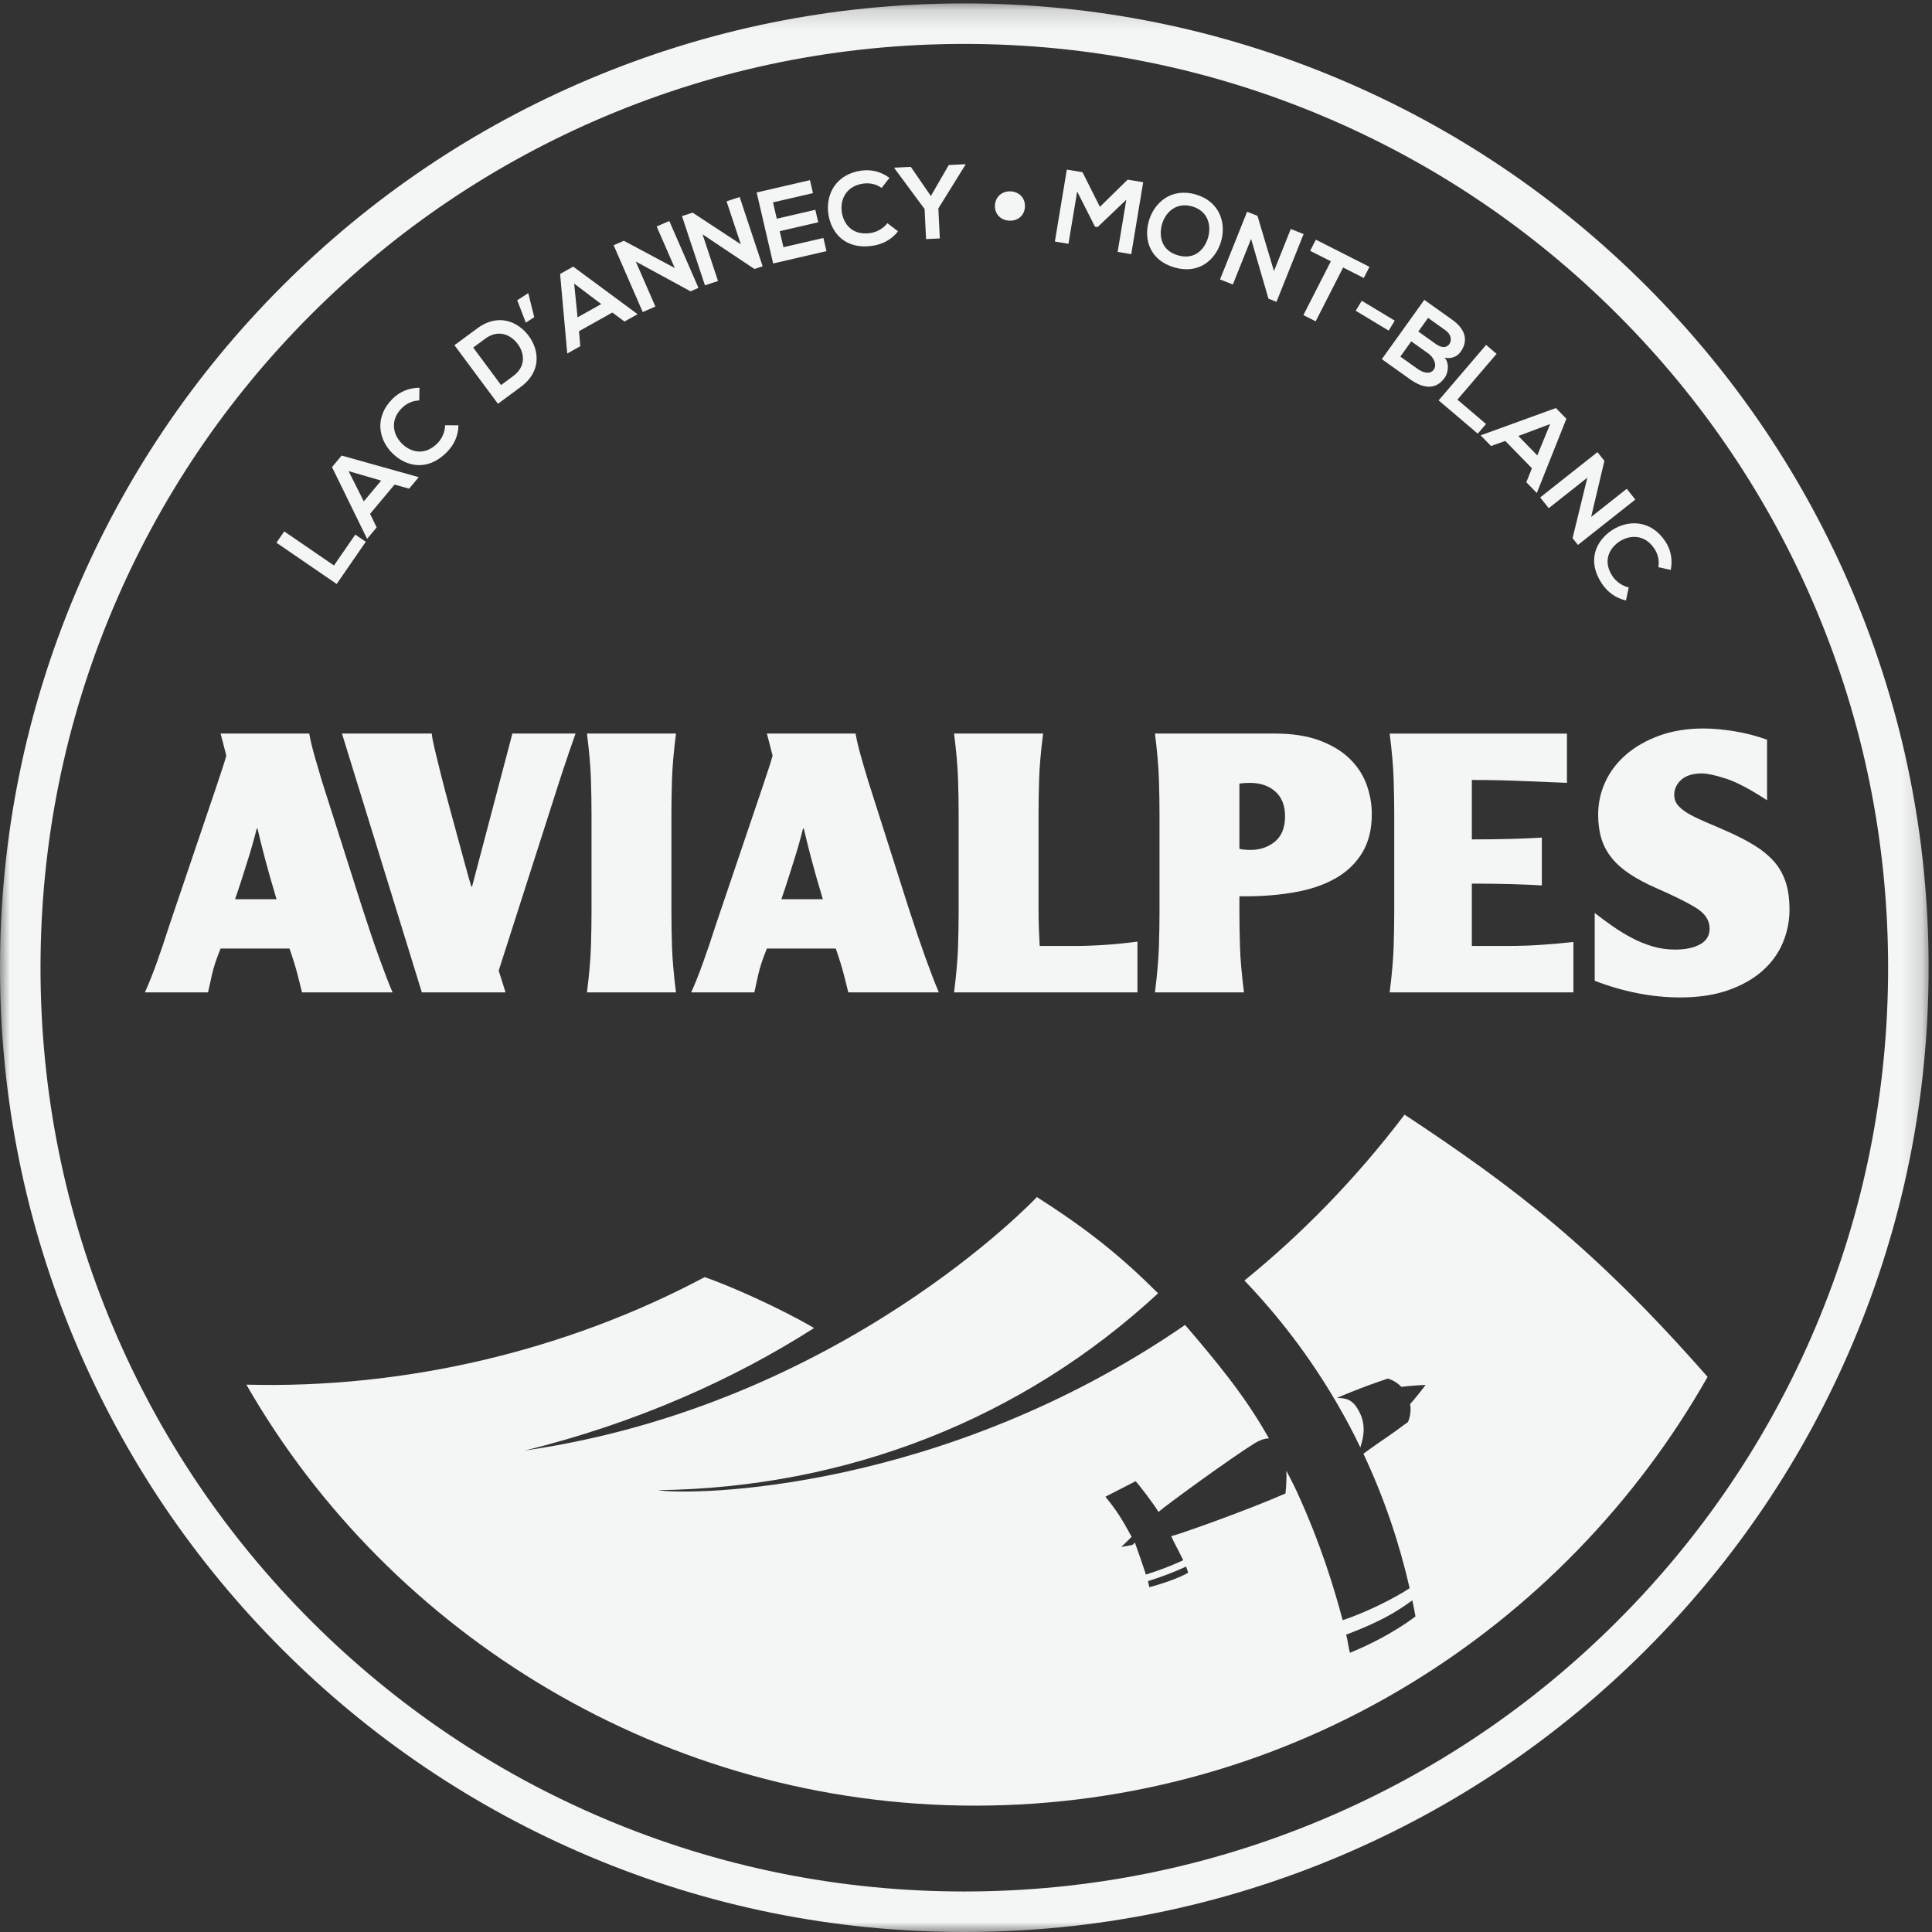 <?xml version="1.0" encoding="UTF-8"?>
<svg width="95px" height="95px" viewBox="0 0 95 95" version="1.1" xmlns="http://www.w3.org/2000/svg" xmlns:xlink="http://www.w3.org/1999/xlink">
    <rect x="0" y="0" width="95" height="95" fill="#333333" stroke="none"/>
    <!-- Generator: Sketch 52.6 (67491) - http://www.bohemiancoding.com/sketch -->
    <title>Group 69</title>
    <desc>Created with Sketch.</desc>
    <defs>
        <polygon id="path-1" points="0 0.168 94.834 0.168 94.834 95 0 95"></polygon>
    </defs>
    <g id="Symbols" stroke="none" stroke-width="1" fill="none" fill-rule="evenodd">
        <g id="menu" transform="translate(-10, -10)">
            <g id="Group-69" transform="translate(10, 10)">
                <g id="Group-65" transform="translate(7, 8)" fill="#F4F5F5">
                    <path d="M54.948,63.279 C54.92,63.278 54.89,63.277 54.863,63.276" id="Fill-1"></path>
                    <path d="M59.379,73.271 C59.299,72.984 59.277,72.668 59.191,72.38 C60.911,71.728 61.68,71.25 62.447,70.691 C62.501,70.955 62.555,71.218 62.602,71.48 C62.602,71.48 61.415,72.44 59.379,73.271 M49.513,70.044 C49.496,69.982 49.481,69.864 49.447,69.747 C50.086,69.55 50.712,69.312 51.322,69.032 C51.364,69.136 51.359,69.146 51.426,69.332 C51.02,69.584 50.03,69.918 49.513,70.044 M62.065,46.809 C59.599,50.058 56.928,52.744 54.191,54.966 C55.861,56.708 57.358,58.661 58.631,60.819 C58.637,60.828 58.642,60.837 58.648,60.846 C58.684,60.907 58.718,60.968 58.754,61.029 C58.96,61.385 59.163,61.745 59.358,62.112 C59.544,62.463 59.719,62.816 59.89,63.171 C60.05,62.681 60.193,62.027 59.801,61.355 C59.494,60.779 59.149,60.748 58.74,60.739 C58.968,60.64 59.195,60.545 59.423,60.454 C60.027,60.211 60.635,59.99 61.245,59.786 C61.494,59.864 61.724,60.003 61.91,60.195 C62.306,60.146 62.702,60.115 63.098,60.101 C62.859,60.423 62.607,60.738 62.338,61.041 C62.388,61.341 62.35,61.647 62.233,61.922 C61.793,62.251 61.342,62.574 60.881,62.883 C60.712,62.997 60.338,63.27 60.04,63.481 L60.047,63.495 C61.069,65.666 61.817,67.906 62.315,70.094 C61.649,70.538 60.234,71.269 59.022,71.668 C58.607,70.119 57.97,67.966 56.751,65.307 C56.705,65.207 56.656,65.109 56.608,65.01 C56.494,64.779 56.374,64.548 56.254,64.318 C56.277,64.909 56.208,65.438 56.208,65.438 C54.294,66.277 51.054,67.423 50.589,67.539 C50.717,67.825 50.981,68.3 51.182,68.721 C50.586,68.996 49.973,69.229 49.346,69.423 C49.217,69.011 48.804,67.847 48.798,67.832 C48.778,67.906 48.709,67.961 48.645,67.974 C48.475,68.007 48.306,68.039 48.137,68.071 C48.305,67.902 48.473,67.734 48.645,67.568 C48.198,66.749 47.929,66.295 47.355,65.597 L48.84,64.834 C49.03,65.035 49.709,65.92 49.965,66.344 C50.337,66.014 53.539,63.682 54.676,62.979 C54.966,62.801 55.202,62.728 55.397,62.729 C55.361,62.666 55.325,62.604 55.289,62.542 C54.14,60.53 52.722,58.842 51.274,57.15 C39.332,65.371 27.033,65.549 25.348,65.274 C34.642,65.16 43.27,61.775 49.946,55.594 C48.109,53.763 46.476,52.447 43.985,50.863 C43.985,50.863 34.391,61.082 18.794,63.327 C24.286,61.983 29.117,59.804 33.031,57.302 C31.383,56.332 28.842,55.203 27.651,54.798 C20.816,58.435 12.895,60.291 5.115,60.086 C12.195,72.435 25.759,80.787 40.931,80.787 C56.626,80.787 69.967,72.049 76.965,59.704 C71.415,53.38 67.444,50.359 62.065,46.809" id="Fill-3"></path>
                    <polygon id="Fill-5" points="6.977 18.129 9.422 19.806 10.47 18.287 10.986 18.64 9.555 20.716 6.593 18.686"></polygon>
                    <path d="M10.141,15.166 L10.888,16.654 L11.743,15.633 L10.141,15.166 Z M12.402,15.828 L11.198,17.266 L11.521,17.935 L11.051,18.497 L9.325,14.967 L9.799,14.401 L13.59,15.463 L13.116,16.029 L12.402,15.828 Z" id="Fill-7"></path>
                    <path d="M15.542,12.914 C15.538,13.432 15.32,13.888 14.953,14.254 C14.007,15.194 12.958,14.943 12.294,14.287 C11.627,13.628 11.385,12.523 12.304,11.608 C12.65,11.264 13.107,11.069 13.627,11.066 L13.615,11.692 C13.284,11.696 12.983,11.844 12.761,12.064 C12.147,12.676 12.339,13.396 12.767,13.817 C13.191,14.234 13.874,14.43 14.503,13.804 C14.724,13.584 14.885,13.243 14.885,12.91 L15.542,12.914 Z" id="Fill-9"></path>
                    <path d="M17.637,10.933 L18.231,10.495 C18.887,10.011 18.792,9.342 18.432,8.882 C18.087,8.443 17.49,8.189 16.863,8.652 L16.269,9.09 L17.637,10.933 Z M18.976,8.487 C19.528,9.206 19.629,10.271 18.619,11.017 C18.264,11.279 17.839,11.593 17.484,11.854 L15.346,8.975 C15.701,8.713 16.126,8.399 16.481,8.137 C17.471,7.407 18.435,7.785 18.976,8.487 Z" id="Fill-11"></path>
                    <polygon id="Fill-13" points="18.433 6.765 18.976 6.413 19.27 7.597 18.856 7.865"></polygon>
                    <path d="M21.233,5.946 L21.399,7.603 L22.564,6.951 L21.233,5.946 Z M23.11,7.368 L21.471,8.285 L21.534,9.024 L20.893,9.383 L20.541,5.47 L21.186,5.11 L24.351,7.449 L23.706,7.81 L23.11,7.368 Z" id="Fill-15"></path>
                    <polygon id="Fill-17" points="25.289 3.135 25.91 2.866 27.345 6.156 26.959 6.323 26.961 6.328 24.261 4.859 25.227 7.074 24.605 7.344 23.173 4.058 23.676 3.84 26.179 5.177"></polygon>
                    <polygon id="Fill-19" points="28.726 1.899 29.37 1.687 30.501 5.094 30.101 5.226 30.103 5.231 27.546 3.524 28.307 5.818 27.664 6.031 26.534 2.628 27.056 2.456 29.428 4.013"></polygon>
                    <path d="M33.638,4.349 L31.017,4.955 C30.747,3.793 30.476,2.626 30.206,1.464 L32.827,0.858 L32.975,1.496 L31.009,1.951 L31.196,2.754 L33.092,2.315 L33.234,2.929 L31.339,3.367 L31.522,4.155 L33.488,3.701 L33.638,4.349 Z" id="Fill-21"></path>
                    <path d="M37.157,3.372 C36.842,3.784 36.392,4.018 35.879,4.09 C34.556,4.277 33.868,3.448 33.732,2.526 C33.595,1.599 34.067,0.57 35.353,0.389 C35.836,0.32 36.32,0.438 36.737,0.747 L36.351,1.241 C36.084,1.046 35.754,0.984 35.444,1.028 C34.585,1.149 34.304,1.84 34.393,2.433 C34.482,3.02 34.91,3.586 35.789,3.461 C36.1,3.418 36.433,3.241 36.633,2.975 L37.157,3.372 Z" id="Fill-23"></path>
                    <polygon id="Fill-25" points="38.772 1.639 39.653 0.114 40.469 0.074 40.47 0.105 39.141 2.246 39.213 3.724 38.536 3.757 38.464 2.279 36.982 0.275 36.981 0.244 37.786 0.205"></polygon>
                    <path d="M41.924,2.095 C41.947,1.662 42.282,1.388 42.704,1.41 C43.115,1.431 43.42,1.738 43.398,2.171 C43.376,2.604 43.041,2.872 42.63,2.851 C42.207,2.829 41.902,2.528 41.924,2.095" id="Fill-27"></path>
                    <polygon id="Fill-29" points="48.383 1.82 46.972 3.165 46.84 3.143 45.966 1.416 45.539 3.987 44.87 3.877 45.458 0.34 46.228 0.467 47.085 2.171 48.447 0.834 49.213 0.96 48.625 4.497 47.956 4.387"></polygon>
                    <path d="M50.128,3.064 C49.982,3.635 50.115,4.327 50.93,4.558 C51.745,4.789 52.226,4.265 52.397,3.702 C52.572,3.123 52.432,2.381 51.617,2.15 C50.801,1.919 50.279,2.479 50.128,3.064 M53.042,3.873 C52.778,4.762 51.976,5.499 50.76,5.154 C49.545,4.81 49.23,3.779 49.489,2.873 C49.747,1.966 50.589,1.22 51.785,1.559 C52.975,1.896 53.309,2.975 53.042,3.873" id="Fill-31"></path>
                    <polygon id="Fill-33" points="56.47 3.26 57.1 3.51 55.767 6.843 55.376 6.688 55.374 6.693 54.518 3.746 53.621 5.99 52.991 5.74 54.322 2.411 54.832 2.614 55.643 5.328"></polygon>
                    <path d="M58.44,4.848 L57.423,4.333 L57.703,3.785 C58.627,4.253 59.41,4.65 60.339,5.121 L60.06,5.669 L59.044,5.154 L57.694,7.8 L57.09,7.494 L58.44,4.848 Z" id="Fill-35"></path>
                    <polygon id="Fill-37" points="59.96 6.79 61.582 7.766 61.285 8.257 59.663 7.281"></polygon>
                    <path d="M62.741,8.302 L63.584,8.903 C63.931,9.15 64.148,9.085 64.267,8.918 C64.363,8.785 64.416,8.483 64.065,8.233 L63.221,7.632 L62.741,8.302 Z M61.857,9.535 L62.701,10.136 C62.926,10.297 63.302,10.451 63.499,10.176 C63.687,9.914 63.464,9.547 63.238,9.386 L62.394,8.785 L61.857,9.535 Z M64.824,9.296 C64.662,9.521 64.398,9.66 64.041,9.587 C64.309,9.935 64.174,10.387 64.043,10.57 C63.577,11.22 62.939,11.08 62.333,10.648 C61.87,10.318 61.411,9.991 60.947,9.66 L63.036,6.745 C63.495,7.072 63.959,7.403 64.423,7.733 C64.999,8.144 65.244,8.708 64.824,9.296 Z" id="Fill-39"></path>
                    <polygon id="Fill-41" points="66.59 9.399 64.664 11.651 66.071 12.848 65.664 13.323 63.741 11.688 66.075 8.96"></polygon>
                    <path d="M69.223,12.852 L67.661,13.438 L68.591,14.392 L69.223,12.852 Z M68.327,15.026 L67.018,13.682 L66.317,13.932 L65.806,13.407 L69.507,12.064 L70.022,12.592 L68.568,16.242 L68.052,15.713 L68.327,15.026 Z" id="Fill-43"></path>
                    <polygon id="Fill-45" points="72.99 16.034 73.411 16.564 70.59 18.795 70.329 18.466 70.324 18.469 71.053 15.487 69.154 16.989 68.733 16.46 71.55 14.232 71.891 14.661 71.239 17.419"></polygon>
                    <path d="M72.952,21.524 C72.444,21.416 72.04,21.11 71.755,20.678 C71.021,19.565 71.48,18.591 72.258,18.075 C73.041,17.555 74.175,17.542 74.889,18.625 C75.157,19.032 75.256,19.518 75.154,20.026 L74.542,19.888 C74.605,19.565 74.52,19.24 74.348,18.979 C73.871,18.256 73.124,18.298 72.625,18.631 C72.13,18.962 71.799,19.589 72.287,20.329 C72.459,20.59 72.761,20.815 73.088,20.883 L72.952,21.524 Z" id="Fill-47"></path>
                    <path d="M6.597,36.216 C6.348,35.384 6.149,34.68 5.999,34.104 C5.849,33.528 5.737,33.073 5.662,32.74 L5.625,32.74 C5.55,33.037 5.475,33.317 5.4,33.578 C5.325,33.839 5.244,34.107 5.157,34.38 C5.07,34.653 4.979,34.939 4.886,35.235 C4.792,35.533 4.683,35.859 4.558,36.216 L6.597,36.216 Z M8.206,28.07 C8.268,28.415 8.359,28.795 8.478,29.211 C8.596,29.627 8.711,30.019 8.823,30.388 L10.825,36.679 C10.987,37.178 11.134,37.621 11.265,38.007 C11.396,38.393 11.52,38.75 11.639,39.076 C11.757,39.403 11.87,39.706 11.976,39.985 C12.081,40.265 12.191,40.535 12.303,40.796 L7.851,40.796 C7.801,40.595 7.729,40.309 7.636,39.941 C7.542,39.573 7.408,39.139 7.234,38.64 L3.848,38.64 C3.648,39.127 3.508,39.549 3.427,39.905 C3.346,40.262 3.28,40.559 3.23,40.796 L0.125,40.796 C0.312,40.381 0.502,39.905 0.696,39.37 C0.889,38.836 1.098,38.218 1.322,37.517 L3.623,30.726 C3.735,30.382 3.832,30.091 3.913,29.853 C3.994,29.615 4.066,29.383 4.128,29.158 L3.848,28.07 L8.206,28.07 Z" id="Fill-49"></path>
                    <path d="M14.23,28.07 C14.242,28.225 14.292,28.486 14.379,28.855 C14.466,29.223 14.572,29.654 14.697,30.147 C14.822,30.64 14.959,31.163 15.109,31.715 C15.258,32.268 15.402,32.797 15.539,33.302 C15.676,33.807 15.801,34.264 15.913,34.674 C16.025,35.084 16.113,35.39 16.175,35.592 L16.213,35.592 L18.195,28.07 L21.301,28.07 C21.089,28.665 20.886,29.256 20.693,29.844 C20.499,30.432 20.284,31.101 20.047,31.849 L17.522,39.727 L17.859,40.797 L13.743,40.797 L9.815,28.07 L14.23,28.07 Z" id="Fill-51"></path>
                    <path d="M26.239,28.07 C26.127,28.961 26.062,29.716 26.043,30.334 C26.024,30.952 26.015,31.516 26.015,32.027 L26.015,36.84 C26.015,37.351 26.024,37.915 26.043,38.533 C26.062,39.151 26.127,39.905 26.239,40.797 L21.862,40.797 C21.974,39.905 22.04,39.151 22.058,38.533 C22.077,37.915 22.086,37.351 22.086,36.84 L22.086,32.027 C22.086,31.516 22.077,30.952 22.058,30.334 C22.04,29.716 21.974,28.961 21.862,28.07 L26.239,28.07 Z" id="Fill-53"></path>
                    <path d="M33.46,36.216 C33.21,35.384 33.011,34.68 32.861,34.104 C32.712,33.528 32.599,33.073 32.525,32.74 L32.487,32.74 C32.412,33.037 32.338,33.317 32.263,33.578 C32.188,33.839 32.106,34.107 32.019,34.38 C31.932,34.653 31.842,34.939 31.748,35.235 C31.655,35.533 31.545,35.859 31.421,36.216 L33.46,36.216 Z M35.069,28.07 C35.131,28.415 35.221,28.795 35.34,29.211 C35.458,29.627 35.574,30.019 35.686,30.388 L37.688,36.679 C37.85,37.178 37.996,37.621 38.127,38.007 C38.258,38.393 38.383,38.75 38.501,39.076 C38.62,39.403 38.732,39.706 38.838,39.985 C38.944,40.265 39.053,40.535 39.165,40.796 L34.713,40.796 C34.663,40.595 34.591,40.309 34.498,39.941 C34.404,39.573 34.27,39.139 34.096,38.64 L30.71,38.64 C30.51,39.127 30.37,39.549 30.289,39.905 C30.208,40.262 30.142,40.559 30.093,40.796 L26.987,40.796 C27.174,40.381 27.365,39.905 27.558,39.37 C27.751,38.836 27.96,38.218 28.185,37.517 L30.485,30.726 C30.598,30.382 30.694,30.091 30.775,29.853 C30.856,29.615 30.928,29.383 30.991,29.158 L30.71,28.07 L35.069,28.07 Z" id="Fill-55"></path>
                    <path d="M44.291,28.07 C44.179,28.961 44.113,29.716 44.095,30.334 C44.076,30.952 44.067,31.516 44.067,32.027 L44.067,36.661 C44.067,37.053 44.073,37.395 44.085,37.686 C44.098,37.977 44.11,38.254 44.123,38.515 L45.844,38.515 C46.305,38.515 46.801,38.497 47.331,38.462 C47.861,38.426 48.394,38.372 48.93,38.301 L48.93,40.797 L39.913,40.797 C40.026,39.905 40.091,39.151 40.11,38.533 C40.129,37.915 40.138,37.351 40.138,36.84 L40.138,32.027 C40.138,31.516 40.129,30.952 40.11,30.334 C40.091,29.716 40.026,28.961 39.913,28.07 L44.291,28.07 Z" id="Fill-57"></path>
                    <path d="M53.944,33.738 C54.093,33.774 54.274,33.792 54.486,33.792 C54.96,33.792 55.362,33.655 55.693,33.382 C56.023,33.109 56.188,32.693 56.188,32.134 C56.188,31.611 56.029,31.207 55.711,30.922 C55.393,30.637 54.972,30.495 54.449,30.495 C54.361,30.495 54.28,30.497 54.206,30.503 C54.131,30.509 54.043,30.518 53.944,30.53 L53.944,33.738 Z M50.015,32.027 C50.015,31.516 50.006,30.952 49.987,30.334 C49.968,29.716 49.903,28.962 49.791,28.07 L55.683,28.07 C56.544,28.07 57.276,28.184 57.881,28.409 C58.486,28.635 58.979,28.932 59.359,29.3 C59.739,29.669 60.017,30.091 60.192,30.566 C60.366,31.041 60.454,31.528 60.454,32.027 C60.454,32.788 60.294,33.426 59.976,33.943 C59.658,34.46 59.222,34.876 58.667,35.191 C58.112,35.506 57.454,35.732 56.693,35.868 C55.933,36.005 55.116,36.073 54.243,36.073 L53.944,36.073 L53.944,36.84 C53.944,37.351 53.953,37.915 53.972,38.533 C53.99,39.151 54.056,39.905 54.168,40.796 L49.791,40.796 C49.903,39.905 49.968,39.151 49.987,38.533 C50.006,37.915 50.015,37.351 50.015,36.84 L50.015,32.027 Z" id="Fill-59"></path>
                    <path d="M61.557,32.027 C61.557,31.517 61.548,30.952 61.529,30.334 C61.51,29.716 61.445,28.962 61.333,28.071 L70.05,28.071 L70.05,30.494 C69.451,30.471 68.728,30.441 67.88,30.405 C67.032,30.37 66.196,30.352 65.373,30.352 L65.373,33.275 C66.134,33.275 66.807,33.266 67.394,33.248 C67.98,33.23 68.453,33.21 68.815,33.186 L68.815,35.538 C68.453,35.515 67.98,35.494 67.394,35.476 C66.807,35.458 66.134,35.449 65.373,35.449 L65.373,38.515 L67.113,38.515 C67.724,38.515 68.313,38.494 68.881,38.453 C69.448,38.411 69.944,38.366 70.368,38.319 L70.368,40.796 L61.333,40.796 C61.445,39.905 61.51,39.151 61.529,38.533 C61.548,37.915 61.557,37.351 61.557,36.839 L61.557,32.027 Z" id="Fill-61"></path>
                    <path d="M71.415,36.893 C71.689,37.107 71.98,37.321 72.285,37.535 C72.591,37.749 72.906,37.942 73.23,38.114 C73.554,38.286 73.894,38.426 74.249,38.533 C74.605,38.64 74.976,38.693 75.363,38.693 C75.874,38.693 76.285,38.607 76.597,38.435 C76.909,38.263 77.065,38.004 77.065,37.66 C77.065,37.256 76.843,36.917 76.401,36.644 C75.958,36.37 75.3,36.044 74.427,35.663 C73.916,35.438 73.483,35.206 73.127,34.968 C72.771,34.73 72.478,34.469 72.248,34.184 C72.017,33.899 71.849,33.581 71.743,33.23 C71.637,32.88 71.584,32.491 71.584,32.063 C71.584,31.493 71.702,30.952 71.939,30.441 C72.176,29.93 72.519,29.482 72.968,29.095 C73.417,28.709 73.962,28.4 74.605,28.168 C75.247,27.937 75.967,27.821 76.765,27.821 C77.215,27.821 77.716,27.866 78.271,27.955 C78.826,28.044 79.366,28.183 79.889,28.373 L79.889,31.35 C79.054,30.803 78.374,30.447 77.851,30.281 C77.327,30.114 76.94,30.031 76.691,30.031 C76.242,30.031 75.902,30.135 75.671,30.343 C75.44,30.551 75.325,30.797 75.325,31.083 C75.325,31.296 75.397,31.481 75.54,31.635 C75.683,31.79 75.877,31.932 76.12,32.063 C76.363,32.194 76.647,32.328 76.971,32.464 C77.296,32.601 77.645,32.752 78.019,32.919 C78.493,33.132 78.914,33.352 79.282,33.578 C79.649,33.804 79.961,34.059 80.217,34.344 C80.472,34.629 80.666,34.965 80.797,35.351 C80.928,35.738 80.993,36.198 80.993,36.733 C80.993,37.291 80.884,37.832 80.666,38.355 C80.447,38.877 80.114,39.338 79.665,39.736 C79.216,40.134 78.655,40.452 77.981,40.69 C77.308,40.927 76.522,41.046 75.624,41.046 C74.914,41.046 74.203,40.975 73.492,40.832 C72.781,40.69 72.089,40.488 71.415,40.226 L71.415,36.893 Z" id="Fill-63"></path>
                </g>
                <g id="Group-68">
                    <mask id="mask-2" fill="white">
                        <use xlink:href="#path-1"></use>
                    </mask>
                    <g id="Clip-67"></g>
                    <path d="M47.417,2.16 C41.287,2.16 35.337,3.361 29.735,5.73 C24.325,8.018 19.468,11.293 15.297,15.464 C11.125,19.636 7.851,24.493 5.563,29.901 C3.194,35.504 1.992,41.452 1.992,47.584 C1.992,53.715 3.194,59.664 5.563,65.266 C7.851,70.675 11.126,75.532 15.297,79.703 C19.466,83.874 24.324,87.149 29.735,89.437 C35.338,91.807 41.287,93.008 47.417,93.008 C53.546,93.008 59.495,91.807 65.099,89.437 C70.51,87.149 75.367,83.874 79.536,79.703 C83.707,75.534 86.982,70.676 89.271,65.266 C91.64,59.665 92.842,53.716 92.842,47.584 C92.842,41.452 91.64,35.503 89.271,29.902 C86.982,24.492 83.707,19.634 79.536,15.464 C75.366,11.293 70.509,8.018 65.099,5.73 C59.496,3.361 53.547,2.16 47.417,2.16 M47.417,95 C41.019,95 34.809,93.746 28.959,91.272 C23.31,88.883 18.24,85.464 13.888,81.112 C9.535,76.759 6.117,71.689 3.728,66.042 C1.254,60.194 -2.375e-05,53.983 -2.375e-05,47.584 C-2.375e-05,41.184 1.254,34.974 3.728,29.126 C6.116,23.48 9.535,18.409 13.888,14.055 C18.241,9.702 23.312,6.284 28.959,3.896 C34.808,1.422 41.018,0.168 47.417,0.168 C53.814,0.168 60.025,1.422 65.875,3.896 C71.522,6.283 76.593,9.702 80.945,14.055 C85.298,18.408 88.717,23.478 91.105,29.126 C93.579,34.973 94.834,41.183 94.834,47.584 C94.834,53.984 93.579,60.195 91.105,66.043 C88.716,71.69 85.298,76.76 80.945,81.112 C76.594,85.465 71.523,88.883 65.875,91.272 C60.024,93.746 53.814,95 47.417,95" id="Fill-66" fill="#F4F5F5" mask="url(#mask-2)"></path>
                </g>
            </g>
        </g>
    </g>
</svg>